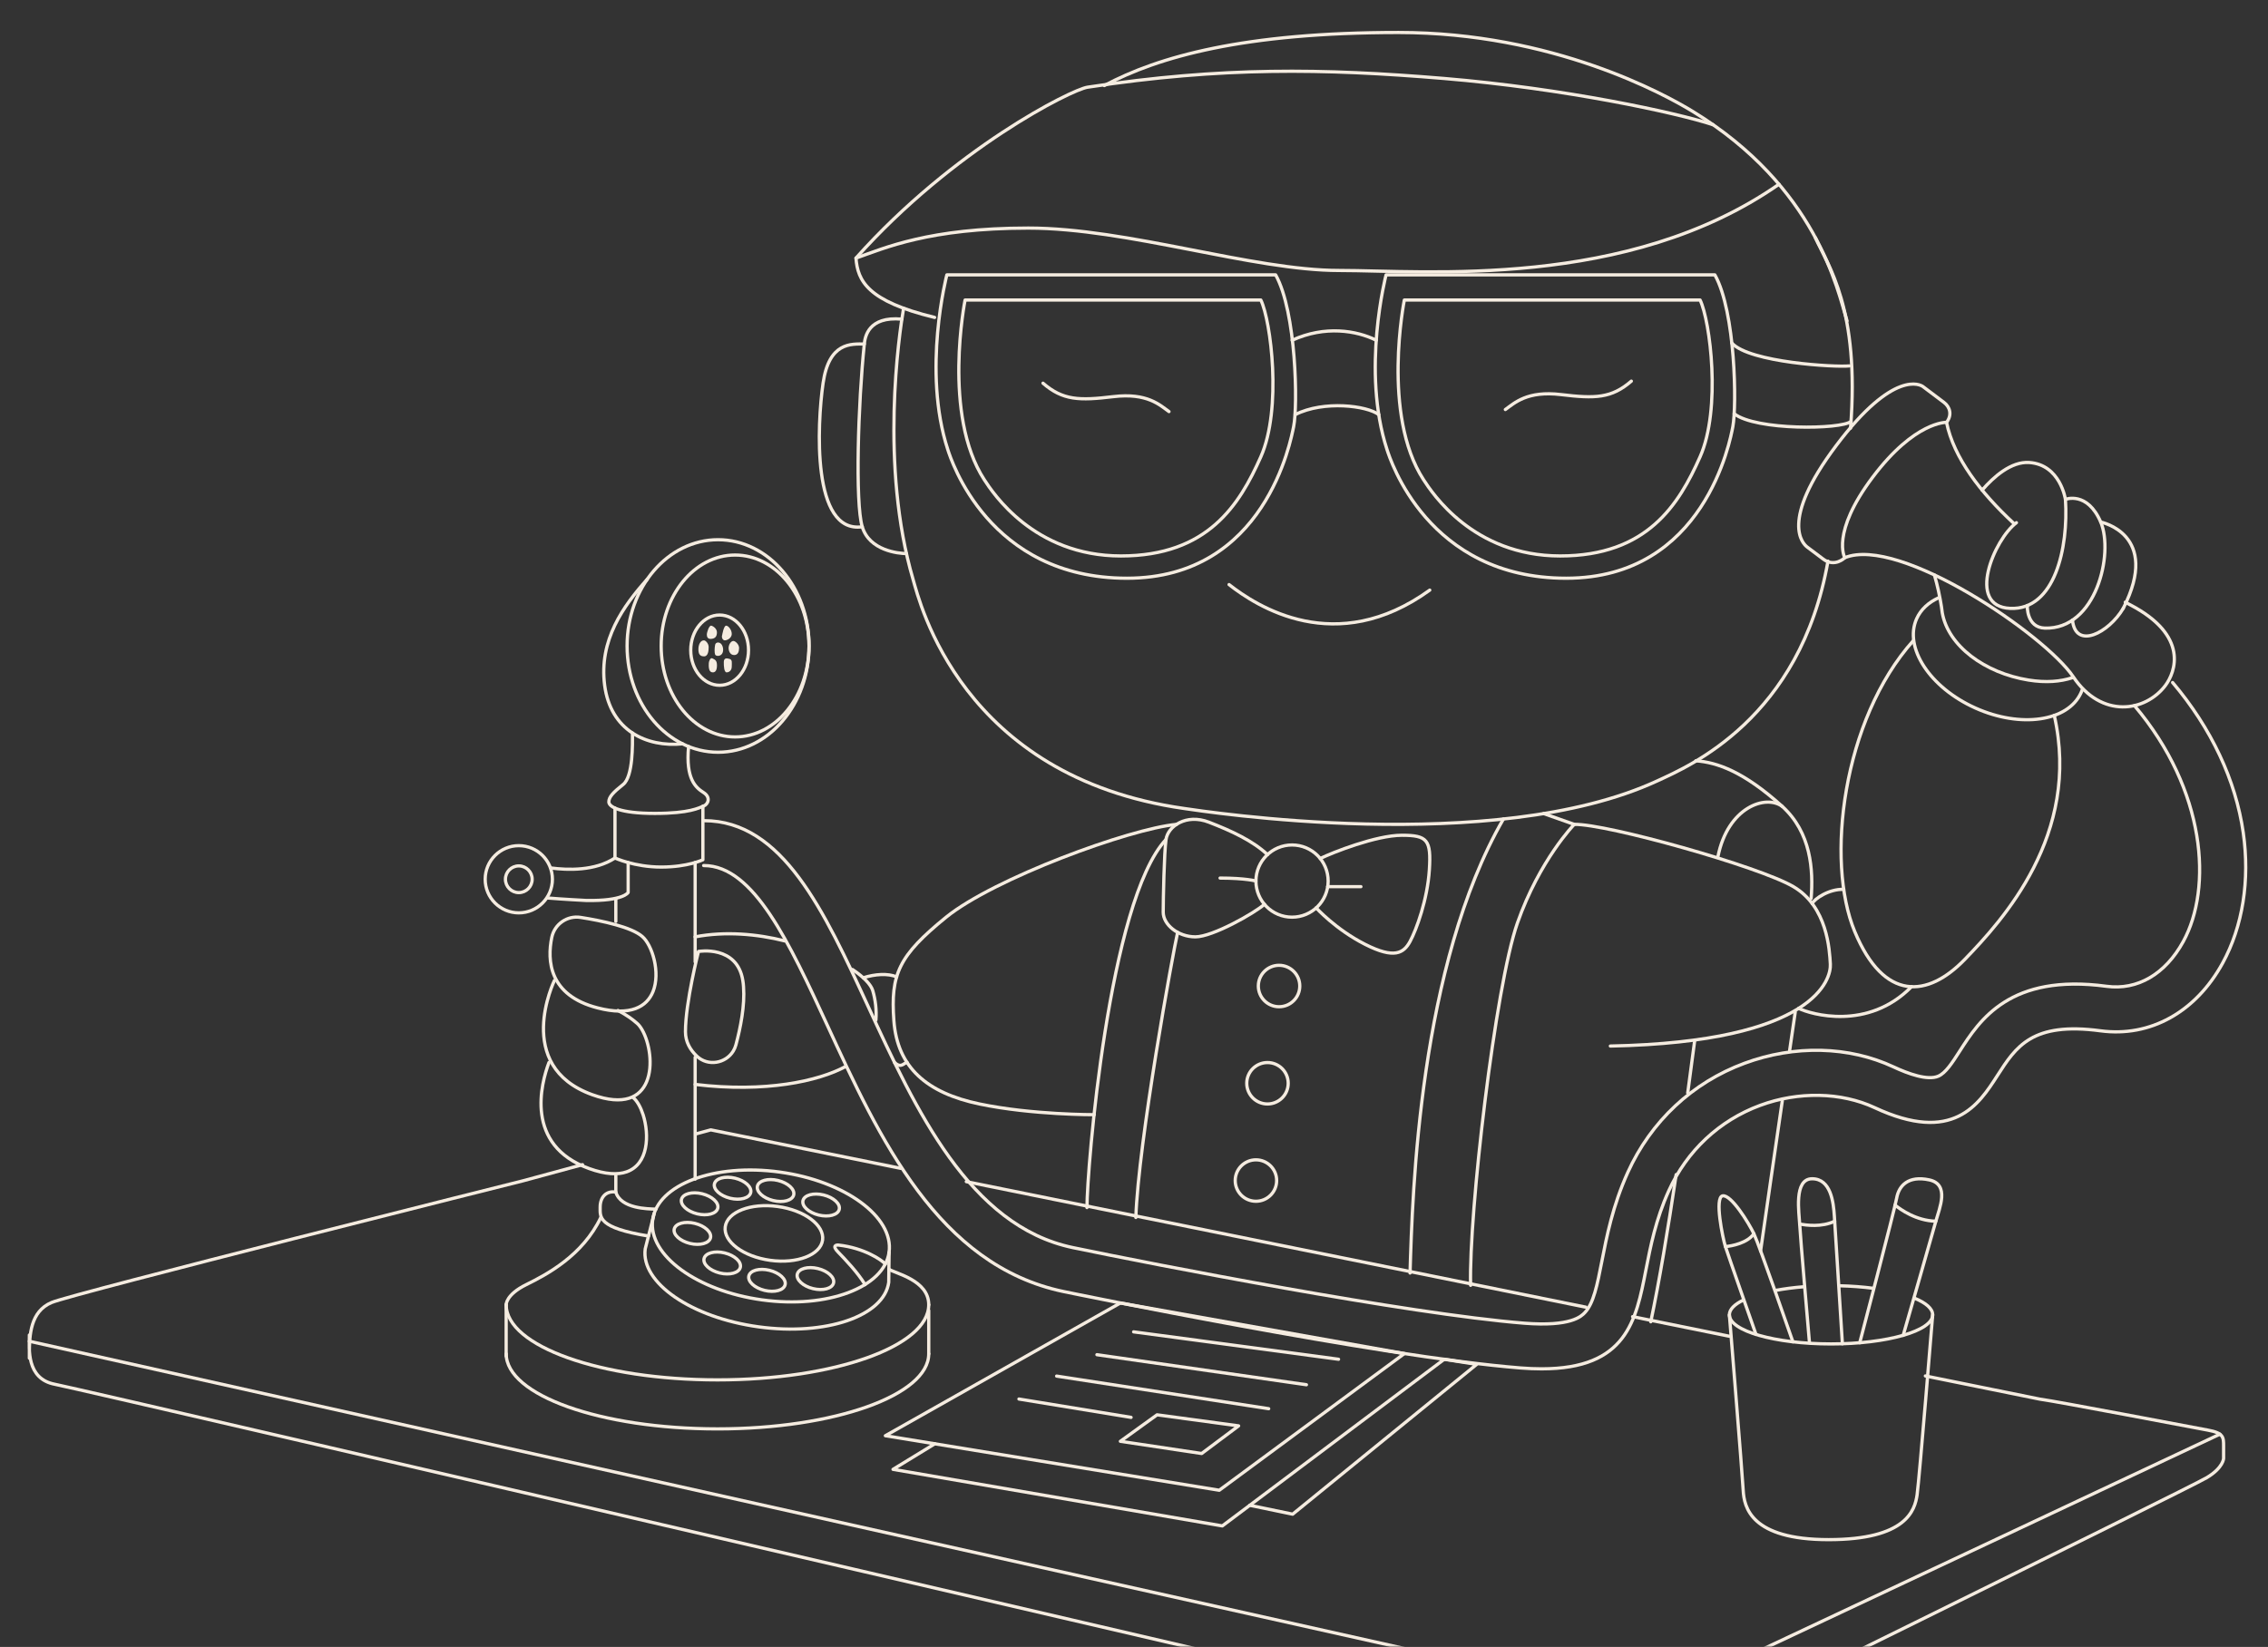 <svg width="698" height="507" viewBox="0 0 698 507" fill="none" xmlns="http://www.w3.org/2000/svg">
<rect x="0" y="0" width="698" height="507" fill="#333333" stroke="none"/>
<mask id="mask0_490_2899" style="mask-type:alpha" maskUnits="userSpaceOnUse" x="0" y="0" width="698" height="507">
<rect width="698" height="507" fill="#D9D9D9"/>
</mask>
<g mask="url(#mask0_490_2899)">
<path d="M432.215 416.696L375.24 458.774L272.481 441.985L344.804 401.127L432.215 416.696Z" stroke="#F5ECE0" stroke-linecap="round" stroke-linejoin="round"/>
<path d="M444.49 418.443L376.182 469.751L274.834 452.338L287.704 444.472" stroke="#F5ECE0" stroke-linecap="round" stroke-linejoin="round"/>
<path d="M384.634 463.402L397.831 466.14L454.459 420.019L444.49 418.443" stroke="#F5ECE0" stroke-linecap="round" stroke-linejoin="round"/>
<path d="M348.885 410.012L411.949 418.445" stroke="#F5ECE0" stroke-linecap="round" stroke-linejoin="round"/>
<path d="M402.066 426.29L337.59 417.041" stroke="#F5ECE0" stroke-linecap="round" stroke-linejoin="round"/>
<path d="M325.191 423.629L390.454 433.666" stroke="#F5ECE0" stroke-linecap="round" stroke-linejoin="round"/>
<path d="M313.588 430.69L348.098 436.338" stroke="#F5ECE0" stroke-linecap="round" stroke-linejoin="round"/>
<path d="M356.099 435.55L344.804 443.704L369.824 447.459L381.196 438.95L356.099 435.55Z" stroke="#F5ECE0" stroke-linecap="round" stroke-linejoin="round"/>
<path d="M378.256 179.965C386.68 186.573 411.094 202.574 440.023 181.665" stroke="#F5ECE0" stroke-linecap="round" stroke-linejoin="round"/>
<path d="M523.219 92.362H432.196C432.196 92.362 425.117 127.707 438.112 147.685C440.715 151.69 453.374 171.149 480.152 171.149C506.939 171.149 516.668 155.368 523.219 140.625C529.769 125.882 526.321 98.701 523.219 92.362Z" stroke="#F5ECE0" stroke-linecap="round" stroke-linejoin="round"/>
<path d="M527.771 84.621H426.577C426.577 84.621 418.893 114.078 426.885 138.455C427.807 141.279 439.342 178.007 482.005 178.007C524.669 178.007 532.516 135.468 533.303 131.328C534.523 124.874 534.139 96.031 527.771 84.621Z" stroke="#F5ECE0" stroke-linecap="round" stroke-linejoin="round"/>
<path d="M388.034 92.362H297.011C297.011 92.362 289.932 127.707 302.927 147.685C305.53 151.69 318.189 171.149 344.967 171.149C371.754 171.149 381.483 155.368 388.034 140.625C394.584 125.882 391.136 98.701 388.034 92.362Z" stroke="#F5ECE0" stroke-linecap="round" stroke-linejoin="round"/>
<path d="M392.596 84.621H291.402C291.402 84.621 283.718 114.078 291.709 138.455C292.631 141.279 304.166 178.007 346.83 178.007C389.494 178.007 397.273 135.458 398.128 131.328C399.454 124.912 398.964 96.031 392.596 84.621Z" stroke="#F5ECE0" stroke-linecap="round" stroke-linejoin="round"/>
<path d="M423.551 104.743C417.5 101.747 407.781 100.133 397.667 104.743" stroke="#F5ECE0" stroke-linecap="round" stroke-linejoin="round"/>
<path d="M424.329 127.64C420.737 124.893 407.464 123.183 398.599 127.64" stroke="#F5ECE0" stroke-linecap="round" stroke-linejoin="round"/>
<path d="M359.767 126.707C357.011 124.748 353.092 120.839 342.623 122.106C332.154 123.374 327.093 123.259 320.994 117.967" stroke="#F5ECE0" stroke-linecap="round" stroke-linejoin="round"/>
<path d="M463.286 126.074C466.042 124.115 469.961 120.206 480.43 121.474C490.899 122.741 495.96 122.626 502.059 117.334" stroke="#F5ECE0" stroke-linecap="round" stroke-linejoin="round"/>
<path d="M569.138 112.644C564.951 113.095 538.452 111.616 532.996 105.613" stroke="#F5ECE0" stroke-linecap="round" stroke-linejoin="round"/>
<path d="M569.685 129.732C566.67 132.239 540.324 132.584 533.716 127.359" stroke="#F5ECE0" stroke-linecap="round" stroke-linejoin="round"/>
<path d="M339.867 26.337C356.463 17.463 382.828 10 430.419 10C478.01 10 512.519 29.142 520.971 34.309C559.044 57.591 565.479 89.103 568.437 98.775" stroke="#F5ECE0" stroke-linecap="round" stroke-linejoin="round"/>
<path d="M527.204 38.391C515.947 34.693 481.477 27.24 444.307 24.148C407.137 21.064 376.153 20.546 334.699 26.846C329.753 27.596 293.505 45.758 263.433 79.451C263.971 86.462 266.929 92.705 287.637 97.719" stroke="#F5ECE0" stroke-linecap="round" stroke-linejoin="round"/>
<path d="M263.443 79.452C272.212 76.369 285.937 70.212 316.47 70.212C347.003 70.212 385.536 83.265 412.151 83.265C438.765 83.265 500.849 89.258 547.499 56.727" stroke="#F5ECE0" stroke-linecap="round" stroke-linejoin="round"/>
<path d="M278.09 94.894C276.697 102.924 270.742 143.369 281.019 178.416C283.007 185.216 295.772 239.165 364.502 248.904C369.987 249.682 459.694 263.686 510.079 240.385C519.828 235.88 554.049 221.31 562.578 172.74" stroke="#F5ECE0" stroke-linecap="round" stroke-linejoin="round"/>
<path d="M278.964 170.416C276.524 170.397 267.573 169.533 265.364 162.166C263.155 154.809 264.096 124.161 265.998 105.893C266.219 103.741 267.208 97.296 277.552 98.247" stroke="#F5ECE0" stroke-linecap="round" stroke-linejoin="round"/>
<path d="M265.998 105.902C261.993 105.902 255.145 105.229 253.31 117.955C251.476 130.682 249.776 164.384 265.364 162.165" stroke="#F5ECE0" stroke-linecap="round" stroke-linejoin="round"/>
<path d="M277.264 359.684L218.753 347.832L214.315 349.033" stroke="#F5ECE0" stroke-linecap="round" stroke-linejoin="round"/>
<path d="M488.075 402.415L297.395 363.766" stroke="#F5ECE0" stroke-linecap="round" stroke-linejoin="round"/>
<path d="M532.237 411.366L502.453 405.324" stroke="#F5ECE0" stroke-linecap="round" stroke-linejoin="round"/>
<path d="M179.278 358.541L160.904 363.526C160.904 363.526 22.339 398.237 15.856 400.984C9.373 403.731 9.036 410.944 9.036 416.745C9.036 422.546 9.036 408.014 9.036 411.52C9.036 415.026 8.009 424.467 16.883 426.148C25.748 427.819 507.284 539.991 507.284 539.991C507.284 539.991 674.049 457.958 679.168 454.885C684.287 451.811 684.335 448.949 684.335 448.949V445.126C684.335 442.466 684.335 441.141 679.466 440.257C674.596 439.373 632.97 431.401 627.812 430.729L592.554 423.583" stroke="#F5ECE0" stroke-linecap="round" stroke-linejoin="round"/>
<path d="M683.183 441.514L507.284 524.258L9.036 412.902" stroke="#F5ECE0" stroke-linecap="round" stroke-linejoin="round"/>
<path d="M589.221 399.648C592.736 401.099 594.801 402.866 594.801 404.758C594.801 409.714 580.798 413.729 563.519 413.729C546.24 413.729 532.237 409.714 532.237 404.758C532.237 403.096 533.802 401.55 536.54 400.215" stroke="#F5ECE0" stroke-linecap="round" stroke-linejoin="round"/>
<path d="M566.218 395.826C569.868 395.913 573.345 396.182 576.534 396.604" stroke="#F5ECE0" stroke-linecap="round" stroke-linejoin="round"/>
<path d="M546.365 397.266C549.074 396.757 552.07 396.363 555.278 396.113" stroke="#F5ECE0" stroke-linecap="round" stroke-linejoin="round"/>
<path d="M594.801 404.768C594.801 404.768 590.69 455.355 590.008 460.148C589.327 464.94 586.724 473.978 562.77 473.978C538.816 473.978 536.761 463.98 536.482 458.784C536.204 453.588 532.237 404.777 532.237 404.777" stroke="#F5ECE0" stroke-linecap="round" stroke-linejoin="round"/>
<path d="M572.355 413.364C572.355 413.364 583.026 372.66 583.718 368.827C584.409 364.995 587.281 361.845 593.716 363.218C600.151 364.592 596.866 371.978 595.771 375.954C594.677 379.93 585.725 411.088 585.725 411.088" stroke="#F5ECE0" stroke-linecap="round" stroke-linejoin="round"/>
<path d="M583.228 370.998C584.947 372.381 589.73 375.81 595.762 375.944" stroke="#F5ECE0" stroke-linecap="round" stroke-linejoin="round"/>
<path d="M567.015 413.671C567.015 413.671 564.825 378.816 564.547 374.436C564.268 370.056 563.452 362.882 557.699 362.882C551.946 362.882 553.732 373.62 553.867 376.828C554.001 380.036 556.882 413.354 556.882 413.354" stroke="#F5ECE0" stroke-linecap="round" stroke-linejoin="round"/>
<path d="M553.867 376.837C555.922 377.173 560.628 377.864 564.643 375.943" stroke="#F5ECE0" stroke-linecap="round" stroke-linejoin="round"/>
<path d="M551.782 413.076C551.782 413.076 541.409 383.205 539.767 379.777C538.125 376.348 532.784 367.732 530.182 368.136C527.579 368.539 530.182 381.14 531.008 383.743C531.834 386.346 540.42 410.799 540.42 410.799" stroke="#F5ECE0" stroke-linecap="round" stroke-linejoin="round"/>
<path d="M531.008 383.752C532.929 383.617 537.856 382.657 539.767 379.785" stroke="#F5ECE0" stroke-linecap="round" stroke-linejoin="round"/>
<path d="M548.517 338.899C546.144 355.198 543.685 372.103 541.841 385.078" stroke="#F5ECE0" stroke-linecap="round" stroke-linejoin="round"/>
<path d="M552.502 311.574C551.955 315.301 551.379 319.258 550.783 323.359" stroke="#F5ECE0" stroke-linecap="round" stroke-linejoin="round"/>
<path d="M521.921 234.209C528.376 234.689 536.559 237.446 548.468 248.212C557.401 256.29 558.092 267.835 557.391 276.584" stroke="#F5ECE0" stroke-linecap="round" stroke-linejoin="round"/>
<path d="M515.852 361.604C513.335 378.488 510.665 394.547 508.043 406.908" stroke="#F5ECE0" stroke-linecap="round" stroke-linejoin="round"/>
<path d="M521.528 320.564C520.856 325.741 520.145 331.072 519.415 336.46" stroke="#F5ECE0" stroke-linecap="round" stroke-linejoin="round"/>
<path d="M548.469 248.222C543.426 244.543 531.785 248.423 528.712 263.695" stroke="#F5ECE0" stroke-linecap="round" stroke-linejoin="round"/>
<path d="M475.08 250.46L484.492 253.783C484.492 253.783 473.822 264.713 467.003 284.134C460.183 303.554 452 373.745 452.596 395.681" stroke="#F5ECE0" stroke-linecap="round" stroke-linejoin="round"/>
<path d="M433.953 391.897C434.702 367.031 436.738 297.167 462.69 252.131" stroke="#F5ECE0" stroke-linecap="round" stroke-linejoin="round"/>
<path d="M397.638 282.347C403.776 282.347 408.751 277.372 408.751 271.235C408.751 265.097 403.776 260.122 397.638 260.122C391.501 260.122 386.526 265.097 386.526 271.235C386.526 277.372 391.501 282.347 397.638 282.347Z" stroke="#F5ECE0" stroke-linecap="round" stroke-linejoin="round"/>
<path d="M393.643 309.922C397.165 309.922 400.02 307.067 400.02 303.544C400.02 300.022 397.165 297.167 393.643 297.167C390.12 297.167 387.265 300.022 387.265 303.544C387.265 307.067 390.12 309.922 393.643 309.922Z" stroke="#F5ECE0" stroke-linecap="round" stroke-linejoin="round"/>
<path d="M390.08 339.859C393.602 339.859 396.457 337.004 396.457 333.482C396.457 329.96 393.602 327.104 390.08 327.104C386.557 327.104 383.702 329.96 383.702 333.482C383.702 337.004 386.557 339.859 390.08 339.859Z" stroke="#F5ECE0" stroke-linecap="round" stroke-linejoin="round"/>
<path d="M386.526 369.807C390.048 369.807 392.903 366.951 392.903 363.429C392.903 359.907 390.048 357.052 386.526 357.052C383.004 357.052 380.148 359.907 380.148 363.429C380.148 366.951 383.004 369.807 386.526 369.807Z" stroke="#F5ECE0" stroke-linecap="round" stroke-linejoin="round"/>
<path d="M406.321 264.29C410.067 262.446 423.552 257.135 431.437 257.135C439.322 257.135 440.475 258.566 439.899 267.748C439.322 276.93 435.903 286.256 433.953 289.838C432.004 293.421 429.141 295.294 420.103 290.703C411.066 286.112 405.072 279.494 405.072 279.494" stroke="#F5ECE0" stroke-linecap="round" stroke-linejoin="round"/>
<path d="M389.138 278.39C386.112 281.089 373.194 288.408 367.893 288.408C362.591 288.408 357.99 284.681 357.99 280.801C357.99 276.92 358.278 262.437 358.855 258.422C359.431 254.407 365.021 250.393 372.051 253.111C379.082 255.829 385.594 258.864 390.079 263.09" stroke="#F5ECE0" stroke-linecap="round" stroke-linejoin="round"/>
<path d="M375.49 270.312C383.52 270.332 386.526 271.225 386.526 271.225" stroke="#F5ECE0" stroke-linecap="round" stroke-linejoin="round"/>
<path d="M408.606 272.954H418.835" stroke="#F5ECE0" stroke-linecap="round" stroke-linejoin="round"/>
<path d="M362.428 287.025C361.006 293.144 350.326 351.703 349.567 374.802" stroke="#F5ECE0" stroke-linecap="round" stroke-linejoin="round"/>
<path d="M334.526 371.746C334.526 359.837 341.211 277.362 358.855 258.422" stroke="#F5ECE0" stroke-linecap="round" stroke-linejoin="round"/>
<path d="M253.154 381.758C253.782 377.18 247.587 372.549 239.315 371.413C231.043 370.277 223.828 373.067 223.2 377.644C222.571 382.221 228.767 386.853 237.039 387.989C245.31 389.125 252.525 386.335 253.154 381.758Z" stroke="#F5ECE0" stroke-linecap="round" stroke-linejoin="round"/>
<path d="M258.282 372.317C258.698 370.612 256.537 368.62 253.455 367.868C250.373 367.117 247.538 367.891 247.122 369.597C246.706 371.303 248.867 373.295 251.949 374.046C255.031 374.797 257.867 374.023 258.282 372.317Z" stroke="#F5ECE0" stroke-linecap="round" stroke-linejoin="round"/>
<path d="M244.268 367.857C244.684 366.152 242.523 364.16 239.441 363.409C236.359 362.657 233.524 363.431 233.108 365.137C232.692 366.843 234.853 368.835 237.935 369.586C241.017 370.337 243.852 369.563 244.268 367.857Z" stroke="#F5ECE0" stroke-linecap="round" stroke-linejoin="round"/>
<path d="M231.038 367.149C231.454 365.444 229.292 363.452 226.211 362.701C223.129 361.949 220.293 362.723 219.877 364.429C219.462 366.135 221.623 368.127 224.705 368.878C227.786 369.629 230.622 368.855 231.038 367.149Z" stroke="#F5ECE0" stroke-linecap="round" stroke-linejoin="round"/>
<path d="M220.895 371.946C221.31 370.241 219.149 368.249 216.067 367.497C212.986 366.746 210.15 367.52 209.734 369.226C209.319 370.932 211.48 372.923 214.562 373.675C217.643 374.426 220.479 373.652 220.895 371.946Z" stroke="#F5ECE0" stroke-linecap="round" stroke-linejoin="round"/>
<path d="M218.667 381.06C219.083 379.354 216.922 377.362 213.84 376.611C210.758 375.859 207.923 376.633 207.507 378.339C207.091 380.045 209.252 382.037 212.334 382.788C215.416 383.539 218.251 382.765 218.667 381.06Z" stroke="#F5ECE0" stroke-linecap="round" stroke-linejoin="round"/>
<path d="M227.841 390.162C228.257 388.456 226.096 386.464 223.014 385.713C219.932 384.962 217.097 385.736 216.681 387.442C216.265 389.147 218.427 391.139 221.508 391.891C224.59 392.642 227.426 391.868 227.841 390.162Z" stroke="#F5ECE0" stroke-linecap="round" stroke-linejoin="round"/>
<path d="M241.626 395.513C242.042 393.807 239.881 391.815 236.799 391.064C233.717 390.313 230.882 391.086 230.466 392.792C230.05 394.498 232.211 396.49 235.293 397.241C238.375 397.992 241.21 397.219 241.626 395.513Z" stroke="#F5ECE0" stroke-linecap="round" stroke-linejoin="round"/>
<path d="M256.535 394.968C256.951 393.262 254.789 391.27 251.708 390.519C248.626 389.768 245.79 390.541 245.375 392.247C244.959 393.953 247.12 395.945 250.202 396.696C253.284 397.447 256.119 396.674 256.535 394.968Z" stroke="#F5ECE0" stroke-linecap="round" stroke-linejoin="round"/>
<path d="M273.624 385.487C275.116 374.62 260.04 363.573 239.949 360.814C219.859 358.054 202.363 364.628 200.87 375.495C199.377 386.363 214.454 397.41 234.544 400.169C254.635 402.928 272.131 396.355 273.624 385.487Z" stroke="#F5ECE0" stroke-linecap="round" stroke-linejoin="round"/>
<path d="M273.633 385.519L273.518 394.759C272.086 405.17 254.145 411.308 233.457 408.465C212.759 405.622 197.142 394.874 198.573 384.463L201.358 373.514" stroke="#F5ECE0" stroke-linecap="round" stroke-linejoin="round"/>
<path d="M272.481 389.122C271.251 387.825 265.988 384.195 258.074 383.292C257.459 383.225 255.922 383.388 257.949 385.463C259.975 387.547 264.067 391.821 266.228 395.471" stroke="#F5ECE0" stroke-linecap="round" stroke-linejoin="round"/>
<path d="M155.775 401.664C155.775 401.664 155.66 398.572 161.96 395.469C168.261 392.367 179.335 386.537 184.925 374.762" stroke="#F5ECE0" stroke-linecap="round" stroke-linejoin="round"/>
<path d="M273.566 390.727C275.487 392.042 285.831 394.05 285.831 401.666" stroke="#F5ECE0" stroke-linecap="round" stroke-linejoin="round"/>
<path d="M285.831 416.754V403.423" stroke="#F5ECE0" stroke-linecap="round" stroke-linejoin="round"/>
<path d="M155.775 401.665V417.474" stroke="#F5ECE0" stroke-linecap="round" stroke-linejoin="round"/>
<path d="M201.877 372.236C199.418 372.14 191.091 372.14 189.516 366.973C186.625 366.521 184.704 368.471 184.704 371.612C184.704 374.753 183.955 377.961 199.572 380.515" stroke="#F5ECE0" stroke-linecap="round" stroke-linejoin="round"/>
<path d="M226.234 226.862C238.801 226.862 248.988 214.327 248.988 198.865C248.988 183.402 238.801 170.867 226.234 170.867C213.668 170.867 203.481 183.402 203.481 198.865C203.481 214.327 213.668 226.862 226.234 226.862Z" stroke="#F5ECE0" stroke-linecap="round" stroke-linejoin="round"/>
<path d="M220.99 231.577C236.453 231.577 248.987 216.931 248.987 198.864C248.987 180.797 236.453 166.15 220.99 166.15C205.528 166.15 192.993 180.797 192.993 198.864C192.993 216.931 205.528 231.577 220.99 231.577Z" stroke="#F5ECE0" stroke-linecap="round" stroke-linejoin="round"/>
<path d="M221.471 210.965C226.382 210.965 230.364 206.124 230.364 200.151C230.364 194.178 226.382 189.336 221.471 189.336C216.559 189.336 212.577 194.178 212.577 200.151C212.577 206.124 216.559 210.965 221.471 210.965Z" stroke="#F5ECE0" stroke-linecap="round" stroke-linejoin="round"/>
<path d="M222.239 195.541C222.018 196.203 222.383 197.135 223.094 197.135C223.805 197.135 225.168 196.434 225.207 195.205C225.245 193.975 224.208 192.611 223.468 192.611C222.729 192.611 222.249 195.541 222.249 195.541H222.239Z" fill="#F5ECE0"/>
<path d="M225.726 197.317C226.283 197.317 227.464 198.355 227.464 199.469C227.464 200.583 227.128 201.659 225.946 201.659C224.765 201.659 224.237 200.506 224.237 199.488C224.237 198.47 224.938 197.317 225.716 197.317H225.726Z" fill="#F5ECE0"/>
<path d="M224.496 202.84C223.718 202.61 222.787 202.437 222.758 203.801C222.729 205.164 222.873 206.989 223.632 206.989C224.391 206.989 225.207 206.394 225.207 205.212C225.207 204.031 225.457 203.119 224.506 202.84H224.496Z" fill="#F5ECE0"/>
<path d="M218.128 204.176C218.157 203.657 218.57 202.303 219.28 202.687C219.991 203.071 220.654 203.244 220.654 204.838C220.654 206.433 220.097 206.99 219.396 206.99C218.694 206.99 217.984 206.548 218.137 204.176H218.128Z" fill="#F5ECE0"/>
<path d="M220.087 198.5C219.876 199.537 219.866 200.987 220.087 201.506C220.308 202.024 221.557 202.14 222.172 201.323C222.786 200.507 222.604 199.066 222.018 198.317C221.432 197.568 220.27 197.616 220.087 198.5Z" fill="#F5ECE0"/>
<path d="M218.685 196.684C217.869 196.703 217.533 196.126 217.533 195.387C217.533 194.647 218.234 192.458 218.906 192.611C219.579 192.765 220.645 193.6 220.645 194.647C220.645 195.694 220.308 196.655 218.676 196.693L218.685 196.684Z" fill="#F5ECE0"/>
<path d="M216.678 197.135C217.158 197.154 218.099 198.095 218.099 199.171C218.099 200.247 217.975 202.062 216.678 202.062C215.381 202.062 214.939 201.322 214.939 199.853C214.939 198.383 215.602 197.096 216.678 197.135Z" fill="#F5ECE0"/>
<path d="M199.207 178.319C191.879 186.512 184.262 197.039 186.087 210.965C187.912 224.892 198.919 230.098 210.089 228.993" stroke="#F5ECE0" stroke-linecap="round" stroke-linejoin="round"/>
<path d="M194.654 225.661C194.654 228.965 194.885 239.04 191.773 241.509C188.661 243.977 187.374 245.37 187.374 246.868C187.374 248.366 190.697 250.403 201.522 250.403C212.346 250.403 215.102 248.683 216.514 248.155C217.926 247.627 218.858 245.475 216.514 243.977C214.171 242.479 210.963 239.886 211.923 229.82" stroke="#F5ECE0" stroke-linecap="round" stroke-linejoin="round"/>
<path d="M189.266 248.779V264.136C189.266 264.136 195.269 266.922 203.491 266.922C211.712 266.922 216.322 264.674 216.322 264.674V248.164" stroke="#F5ECE0" stroke-linecap="round" stroke-linejoin="round"/>
<path d="M213.94 325.471V362.986" stroke="#F5ECE0" stroke-linecap="round" stroke-linejoin="round"/>
<path d="M213.94 265.528V296.119" stroke="#F5ECE0" stroke-linecap="round" stroke-linejoin="round"/>
<path d="M189.525 283.663V276.681" stroke="#F5ECE0" stroke-linecap="round" stroke-linejoin="round"/>
<path d="M189.525 366.982V361.854" stroke="#F5ECE0" stroke-linecap="round" stroke-linejoin="round"/>
<path d="M169.529 267.2C174.629 267.882 183.139 268.18 189.266 264.127" stroke="#F5ECE0" stroke-linecap="round" stroke-linejoin="round"/>
<path d="M193.32 265.528V274.739C193.32 274.739 191.994 277.419 180.411 277.208C180.411 277.208 173.073 276.833 168.463 276.439" stroke="#F5ECE0" stroke-linecap="round" stroke-linejoin="round"/>
<path d="M159.665 281.021C165.378 281.021 170.009 276.39 170.009 270.677C170.009 264.964 165.378 260.333 159.665 260.333C153.952 260.333 149.321 264.964 149.321 270.677C149.321 276.39 153.952 281.021 159.665 281.021Z" stroke="#F5ECE0" stroke-linecap="round" stroke-linejoin="round"/>
<path d="M159.665 274.788C161.935 274.788 163.776 272.947 163.776 270.677C163.776 268.407 161.935 266.566 159.665 266.566C157.395 266.566 155.554 268.407 155.554 270.677C155.554 272.947 157.395 274.788 159.665 274.788Z" stroke="#F5ECE0" stroke-linecap="round" stroke-linejoin="round"/>
<path d="M285.831 416.754C285.831 429.528 256.719 439.882 220.808 439.882C184.896 439.882 155.785 429.528 155.785 416.754" stroke="#F5ECE0" stroke-linecap="round" stroke-linejoin="round"/>
<path d="M285.831 401.665C285.831 414.439 256.719 424.793 220.808 424.793C184.896 424.793 155.785 414.439 155.785 401.665" stroke="#F5ECE0" stroke-linecap="round" stroke-linejoin="round"/>
<path d="M210.954 317.625C210.954 320.766 212.452 323.234 214.43 325.117C217.888 328.411 223.363 327.364 225.668 323.57C226.023 322.985 226.292 322.36 226.484 321.659C227.906 316.377 229.26 309.528 228.828 303.814C228.799 303.17 228.722 302.546 228.626 301.941C226.907 290.819 214.968 292.903 214.968 292.903C214.968 292.903 210.954 308.51 210.954 317.625Z" stroke="#F5ECE0" stroke-linecap="round" stroke-linejoin="round"/>
<path d="M168.953 327.085C166.552 333.462 161.317 352.537 181.323 359.741C186.366 361.556 190.131 361.7 192.83 360.759C199.591 358.406 199.88 349.396 197.939 343.221C197.2 340.906 196.134 338.975 194.981 337.996" stroke="#F5ECE0" stroke-linecap="round" stroke-linejoin="round"/>
<path d="M170.624 301.854C170.624 301.854 157.793 328.171 182.236 336.988C192.1 340.542 197.027 337.728 199.006 333.002C201.09 328.027 199.851 320.92 197.623 317.039C197.133 316.185 196.595 315.474 196.028 315.003C194.511 313.697 193.186 312.688 190.208 311.075" stroke="#F5ECE0" stroke-linecap="round" stroke-linejoin="round"/>
<path d="M183.869 310.268C194.127 312.928 199.073 309.903 200.965 305.274C203.337 299.396 200.735 290.934 197.661 288.293C195.98 286.842 192.926 285.642 189.516 284.691C185.934 283.682 181.948 282.933 178.692 282.424C174.572 281.771 170.663 284.48 169.817 288.571C168.338 295.765 168.982 306.426 183.879 310.268H183.869Z" stroke="#F5ECE0" stroke-linecap="round" stroke-linejoin="round"/>
<path d="M362.101 253.784C347.713 255.1 305.809 270.477 291.181 282.358C276.553 294.239 274.046 299.915 275.103 314.264C276.159 328.614 285.255 336.48 301.458 339.861C317.661 343.241 336.764 343.155 336.764 343.155" stroke="#F5ECE0" stroke-linecap="round" stroke-linejoin="round"/>
<path d="M241.554 289.666C232.929 287.505 223.219 286.64 213.931 288.407" stroke="#F5ECE0" stroke-linecap="round" stroke-linejoin="round"/>
<path d="M269.571 313.975C269.811 310.94 269.436 307.838 268.61 304.985C268.063 303.112 265.825 300.788 262.367 298.464" stroke="#F5ECE0" stroke-linecap="round" stroke-linejoin="round"/>
<path d="M213.941 333.838C235.599 336.45 251.917 332.81 260.168 328.363" stroke="#F5ECE0" stroke-linecap="round" stroke-linejoin="round"/>
<path d="M275.948 300.731C273.22 299.588 269.311 299.867 265.7 301" stroke="#F5ECE0" stroke-linecap="round" stroke-linejoin="round"/>
<path d="M275.324 327.114C277.437 329.054 278.224 327.085 279.175 327.085" stroke="#F5ECE0" stroke-linecap="round" stroke-linejoin="round"/>
<path d="M619.658 161.023C609.563 151.658 601.255 140.901 599.065 130.019C599.065 130.019 589.326 129.645 576.351 146.885C563.375 164.125 567.764 171.684 567.764 171.684C584.514 164.845 629.426 195.455 638.079 208.364C646.733 221.282 660.256 219.207 666.413 211.034C669.486 206.942 673.78 195.705 655.598 186.196C655.099 185.937 654.59 185.668 654.071 185.38" stroke="#F5ECE0" stroke-linecap="round" stroke-linejoin="round"/>
<path d="M567.764 171.693C567.764 171.693 564.681 174.795 561.118 172.116L556.21 168.428C554.961 167.486 547.451 160.629 565.152 137.117C582.844 113.605 591.094 118.465 591.814 119.012C592.535 119.559 596.405 122.47 598.269 123.872C600.132 125.274 600.852 127.723 599.066 130.038" stroke="#F5ECE0" stroke-linecap="round" stroke-linejoin="round"/>
<path d="M596.645 184.025C593.543 185.428 591.161 187.598 589.874 190.46C585.869 199.364 593.956 211.677 607.931 217.958C621.905 224.24 636.485 222.117 640.481 213.214C640.606 212.935 640.721 212.647 640.827 212.359" stroke="#F5ECE0" stroke-linecap="round" stroke-linejoin="round"/>
<path d="M637.753 208.642C634.142 209.823 629.723 210.227 624.297 209.353C610.774 207.182 599.584 198.817 597.759 188.693C597.759 188.693 597.471 185.898 596.549 181.74C596.232 180.318 595.838 178.733 595.349 177.043" stroke="#F5ECE0" stroke-linecap="round" stroke-linejoin="round"/>
<path d="M610.024 150.88C613.52 146.846 618.928 142.005 624.518 142.38C634.103 143.033 635.65 153.732 635.65 153.732C635.65 153.732 642.363 151.082 646.522 160.715C646.522 160.715 665.155 164.384 653.456 187.272" stroke="#F5ECE0" stroke-linecap="round" stroke-linejoin="round"/>
<path d="M635.659 153.742C636.629 168.706 632.375 187.877 618.659 187.291C604.944 186.715 613.771 165.969 620.58 160.907" stroke="#F5ECE0" stroke-linecap="round" stroke-linejoin="round"/>
<path d="M646.532 160.725C650.614 170.541 645.053 193.86 629.32 193.361C623.586 193.179 623.923 186.417 623.923 186.417" stroke="#F5ECE0" stroke-linecap="round" stroke-linejoin="round"/>
<path d="M653.457 187.272C648.981 194.85 638.79 200.104 637.82 190.903" stroke="#F5ECE0" stroke-linecap="round" stroke-linejoin="round"/>
<path d="M588.846 197.222C567.053 221.56 561.781 265.088 570.809 286.765C579.828 308.443 593.274 307.185 604.723 295.313C616.171 283.442 640.538 256.991 632.221 220.225" stroke="#F5ECE0" stroke-linecap="round" stroke-linejoin="round"/>
<path d="M484.502 253.783C494.453 253.581 541.515 266.787 551.956 272.963C562.396 279.139 563.049 292.393 563.308 296.802C563.567 301.21 558.919 320.765 495.605 322.023" stroke="#F5ECE0" stroke-linecap="round" stroke-linejoin="round"/>
<path d="M557.718 278.15C558.438 276.738 562.751 273.664 567.418 273.78" stroke="#F5ECE0" stroke-linecap="round" stroke-linejoin="round"/>
<path d="M553.559 310.421C557.228 312.237 574.843 317.433 588.28 303.756" stroke="#F5ECE0" stroke-linecap="round" stroke-linejoin="round"/>
<path d="M558.688 73.15C562.626 81.785 572.413 95.087 569.522 131.815" stroke="#F5ECE0" stroke-linecap="round" stroke-linejoin="round"/>
<path d="M216.572 252.641C216.572 252.641 216.63 252.641 216.659 252.641C240.824 252.641 253.617 280.408 267.169 309.807C281.787 341.512 298.355 377.452 330.214 384.08C354.907 389.218 433.425 404.518 469.077 407.342C483.542 408.485 486.673 405.2 487.71 404.124C490.457 401.253 491.571 395.538 492.983 388.315C494.462 380.699 496.316 371.209 500.984 360.894C508.101 345.181 520.855 333.252 536.895 327.326C552.31 321.621 569.032 322.034 582.786 328.459C587.242 330.544 593.245 332.724 596.53 331.302C598.806 330.313 600.794 327.22 603.1 323.628C609.237 314.072 618.515 299.617 648.318 303.631C657.826 304.909 666.423 299.886 671.926 289.839C680.935 273.387 678.957 243.295 656.895 217.229" stroke="#F5ECE0" stroke-linecap="round" stroke-linejoin="round"/>
<path d="M668.641 210.111C680.551 224.182 688.071 240.174 690.386 256.357C692.47 270.947 690.223 285.19 684.047 296.476C675.768 311.593 661.726 319.383 646.464 317.337C625.382 314.504 620.455 322.197 614.731 331.1C608.987 340.042 601.121 352.288 576.927 340.984C566.65 336.191 553.482 335.932 541.688 340.292C529.144 344.931 519.155 354.276 513.575 366.599C509.57 375.445 507.966 383.686 506.544 390.956C503.5 406.573 500.618 421.393 474.446 421.393C472.429 421.393 470.277 421.307 467.972 421.124C424.636 417.695 328.341 397.814 327.38 397.612C288.693 389.564 270.579 350.262 254.597 315.589C242.956 290.329 231.949 266.461 216.63 266.461C216.611 266.461 216.591 266.461 216.562 266.461" stroke="#F5ECE0" stroke-linecap="round" stroke-linejoin="round"/>
</g>
</svg>
